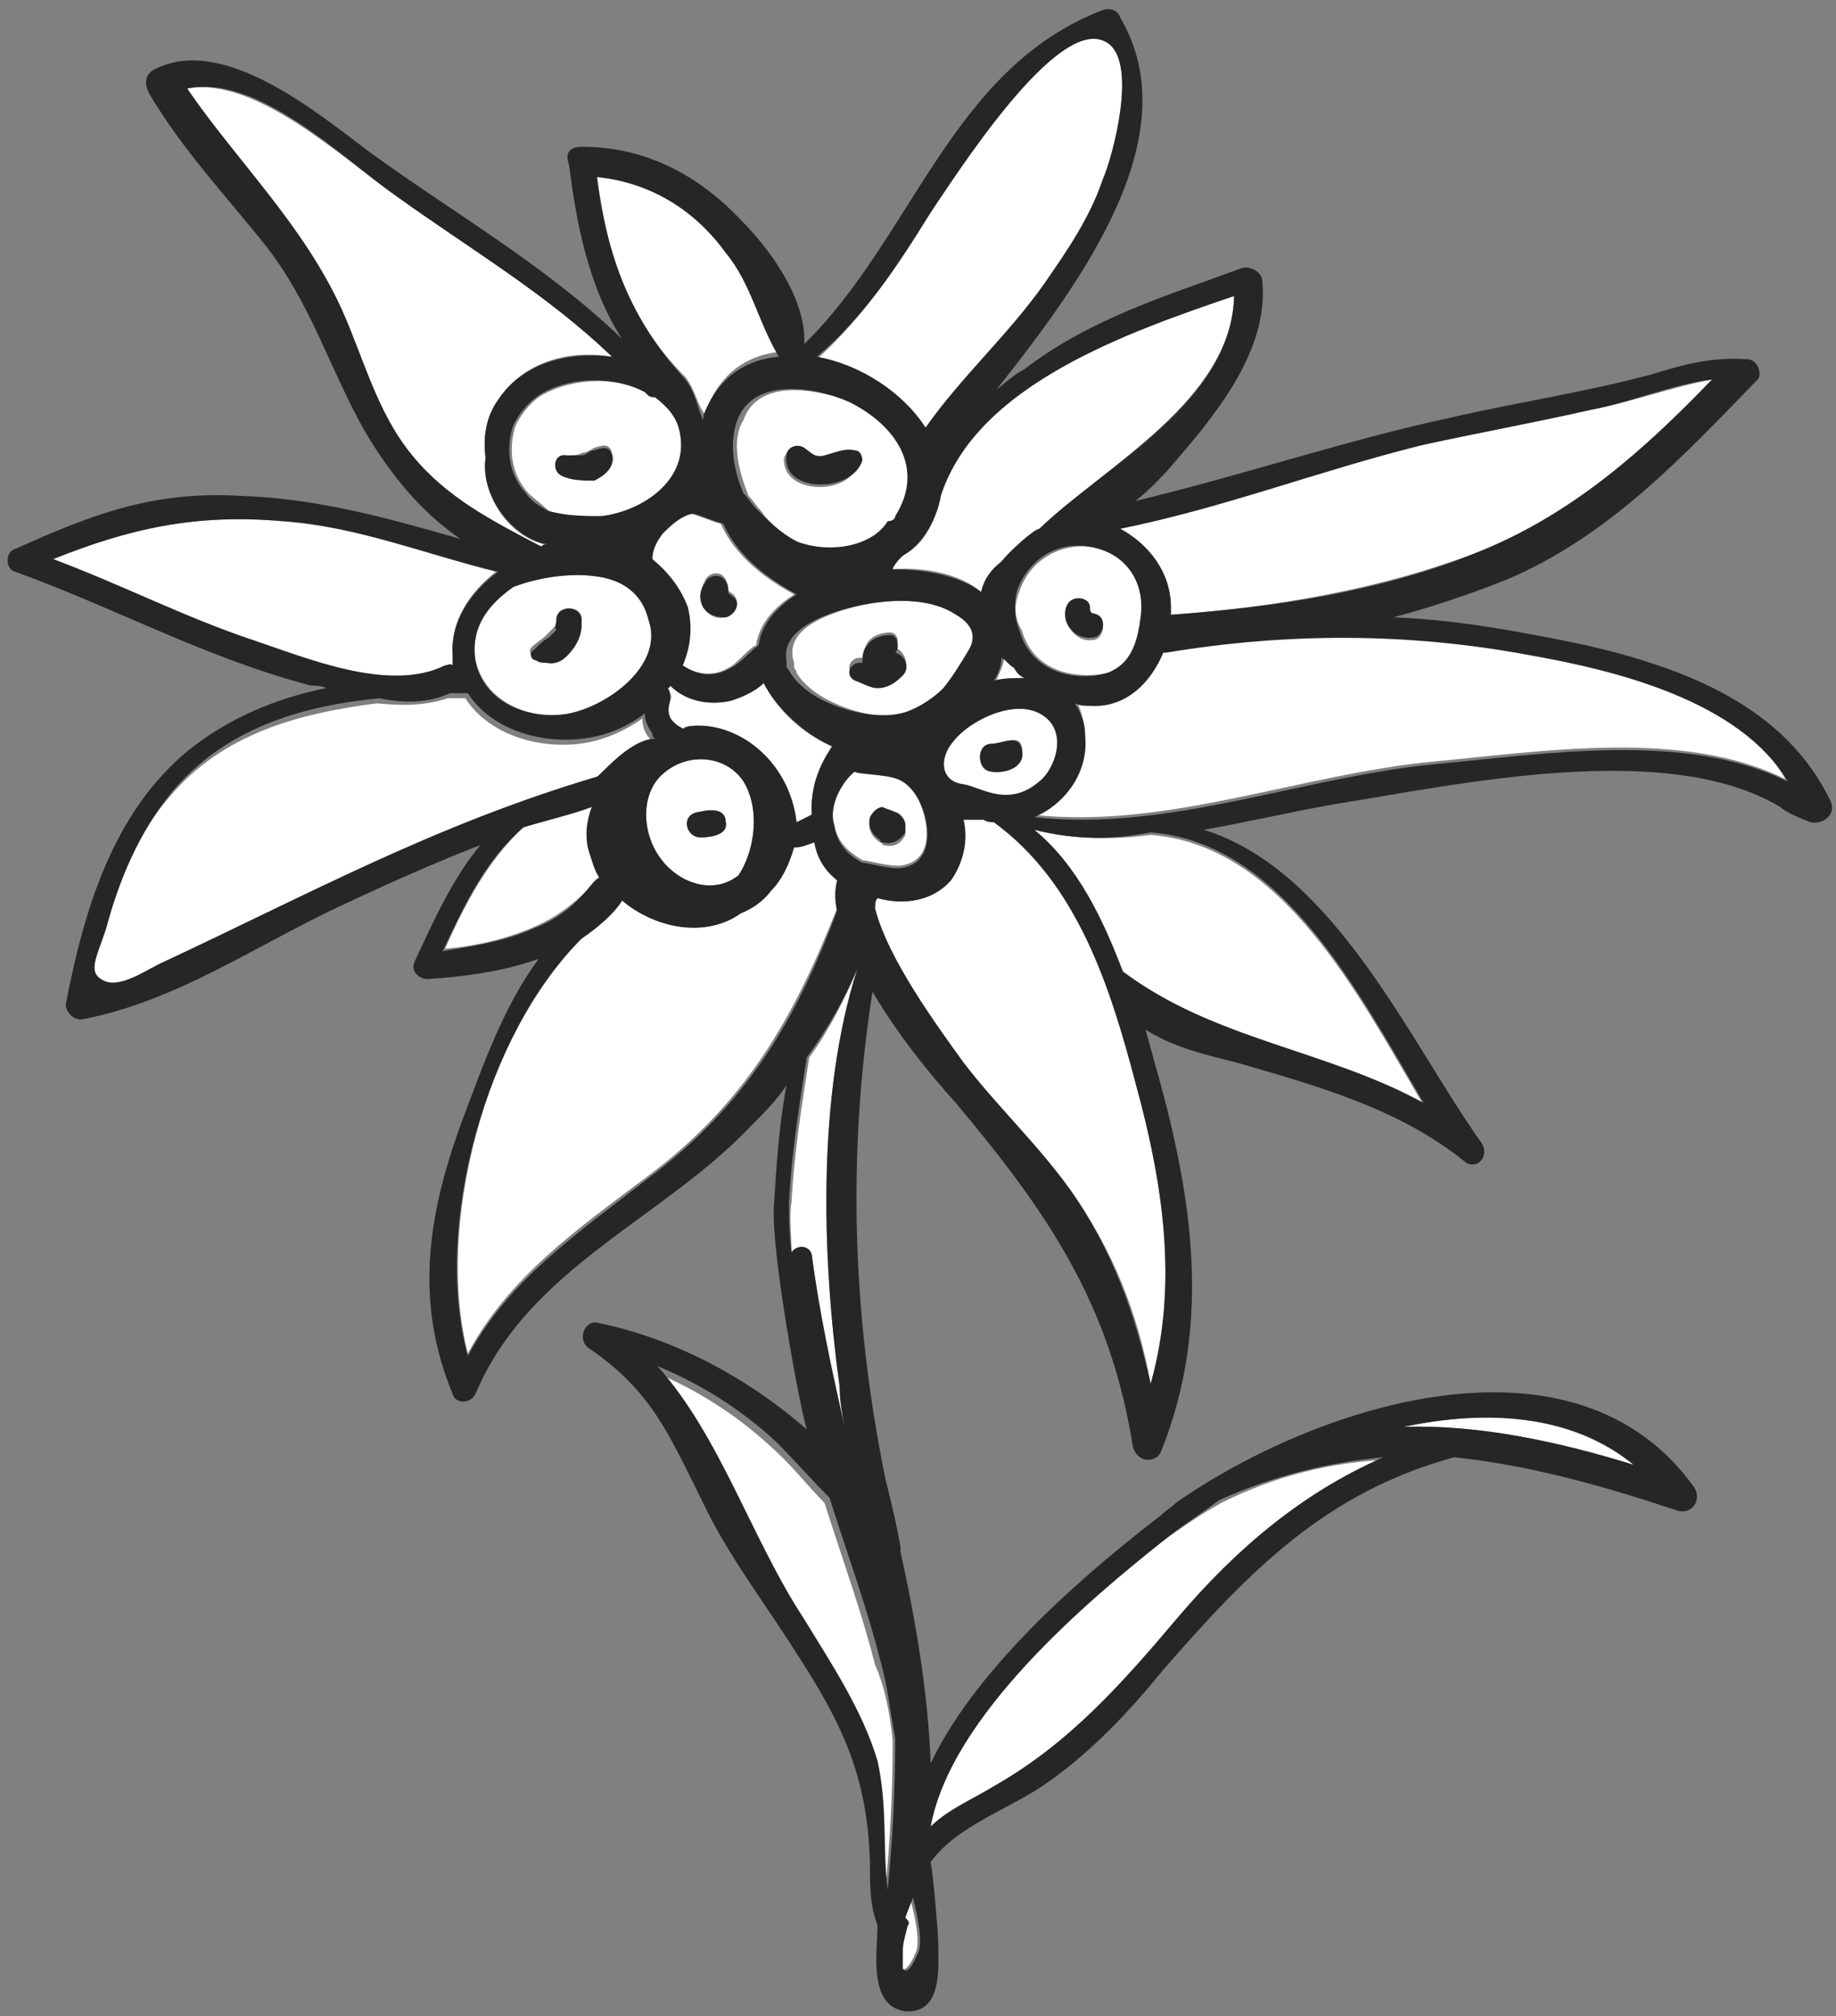 <?xml version="1.0" encoding="utf-8"?>
<!-- Generator: Adobe Illustrator 23.0.3, SVG Export Plug-In . SVG Version: 6.00 Build 0)  -->
<svg version="1.1" id="Layer_1" xmlns="http://www.w3.org/2000/svg" xmlns:xlink="http://www.w3.org/1999/xlink" x="0px" y="0px"
	 viewBox="0 0 72.6 79.7" style="enable-background:new 0 0 72.6 79.7;" xml:space="preserve">
<rect x="0" y="0" width="72.6" height="79.7" fill="#808080" stroke="none"/>
<style type="text/css">
	.st0{fill:#FFFFFF;}
	.st1{fill:#262626;}
</style>
<g>
	<g id="XMLID_3_">
		<g>
			<path class="st0" d="M40.6,26.8c-0.4,0-0.8,0-1.2,0.1c0.1-0.3,0.3-0.6,0.3-0.9c0.1,0.2,0.3,0.3,0.5,0.4
				C40.3,26.6,40.4,26.7,40.6,26.8z"/>
			<path class="st0" d="M36.2,77.2c-0.3,0.7-0.5,0.7-0.6,0.6c0-0.3,0-0.5,0-0.7c0-0.3,0.1-0.6,0.2-0.9c0-0.2,0-0.3-0.1-0.3
				c0.1-0.3,0.2-0.5,0.3-0.8C36.2,75.8,36.4,76.8,36.2,77.2z"/>
			<path class="st0" d="M31.3,47.5c0.1-1.9,0.4-3.8,0.7-5.7c0.8-1.1,1.4-2.3,1.9-3.5c0,0,0,0,0,0c-1.6,5.1-1.4,11.4-0.7,16.5
				c0.1,0.5,0.2,1.1,0.2,1.6c-0.5-2.2-1-4.5-1.3-6.8c-0.1-0.4-0.6-0.4-0.8-0.1C31.3,48.8,31.2,48.1,31.3,47.5z"/>
			<path class="st0" d="M35.3,68.8c0,2-0.1,3.9-0.3,6c-0.1-1.7,0-3.4-0.5-5c-0.6-2-1.8-3.8-2.9-5.6c-2-3.3-3.2-7.2-5.8-10
				c1.7,0.7,3.3,1.7,4.7,3c0.8,0.7,1.4,1.5,2.1,2.2c0.7,2.2,1.5,4.4,2,6.4C35,66.7,35.2,67.8,35.3,68.8z"/>
			<path class="st0" d="M55.5,56.4c3.3-0.7,6.6-0.5,9.1,1.5C61.7,57,58.5,56.3,55.5,56.4z"/>
			<path class="st0" d="M36.8,72.2c0.8-4.4,6.3-9,9.2-11.3c0.7-0.5,1.4-1,2.3-1.5c0,0,0,0,0,0c2.2-1.1,4.4-1.6,6.5-1.7
				c-3.2,1.3-5.8,3.5-8.1,6.3c-2.2,2.6-4.3,5-7.3,6.7C38.4,71.1,37.5,71.6,36.8,72.2z"/>
			<path class="st0" d="M39.2,29.4c-0.6,0-0.6,1.1,0,1.1c0.5,0.1,1.4-0.3,1.2-1C40.3,29,39.6,29.4,39.2,29.4z M38.1,31
				c-0.9-0.1-1-1-0.4-1.7c0.7-0.9,2.8-1.9,3.8-0.8c0.6,0.6,0.3,1.8-0.3,2.3C39.9,32,38.9,31.2,38.1,31z"/>
			<path class="st0" d="M35.7,34.2c-0.4,0.1-1.4-0.2-1.6-0.2c-0.5-0.3-1-0.7-1.1-1.4c-0.3-0.9,0.5-1.9,0.8-2.2
				c0,0.1,1.2,0.2,1.7,0.3c0.5,0.2,0.8,0.6,0.9,1.1C36.8,32.8,36.8,34,35.7,34.2z M35.8,32.6c0-0.2-0.2-0.5-0.4-0.5
				C35.2,32,35.1,32,34.9,32c-0.2,0-0.4,0.2-0.5,0.4c0,0,0,0,0,0c-0.1,0.4,0.1,0.7,0.4,0.9c0,0,0.1,0,0.1,0.1c0.4,0.1,0.7,0,0.9-0.4
				C35.8,32.9,35.8,32.8,35.8,32.6z"/>
			<path class="st0" d="M27.3,28.7c-0.1,0-0.2,0-0.3,0.1c-0.1-0.1-0.3-0.1-0.4-0.3c-0.2-0.2-0.2-0.5-0.1-0.8c0.1-0.2,0-0.3-0.1-0.5
				c0,0,0.1-0.1,0.1-0.1c0.6,0.6,1.5,0.8,2.4,0.6c0.4-0.1,0.9-0.4,1.3-0.7c0.5,1,1.5,2,2.7,2.5c-0.1,0.2-0.9,1.2-0.8,2.7
				c-0.2,0.1-0.4,0.2-0.6,0.3C31.2,30,29.1,28.5,27.3,28.7z"/>
			<path class="st0" d="M27.8,24c0.2,0.3,0.5,0.5,0.9,0.4c0.4-0.1,0.6-0.6,0.3-0.9c-0.1-0.1-0.2-0.1-0.2-0.2c0-0.2-0.1-0.5-0.3-0.6
				c-0.2-0.1-0.5,0-0.6,0.2C27.7,23.3,27.6,23.6,27.8,24z M27.1,24c-0.2-0.8-0.7-1.4-1.4-1.9c0-0.3,0.1-0.7,0.4-1
				c0.3-0.3,0.7-0.7,1.2-0.8c0.4,0.1,0.8,0.3,1.2,0.4c0.8,1.8,2.8,2.7,2.9,2.8c-0.8,0.5-1.4,1.2-1.5,2c-0.4,0.2-0.7,0.7-1.1,0.9
				c-0.7,0.4-1.3,0.2-1.9-0.1C27.3,25.7,27.4,24.9,27.1,24z"/>
			<path class="st0" d="M35.2,25c-0.3,0-0.7,0.1-0.9,0.4c-0.1,0.2-0.2,0.4-0.2,0.6c0,0,0,0-0.1,0c-0.4,0-0.6,0.5-0.2,0.7
				c0.3,0.1,0.6,0.3,0.9,0.3c0.4,0,0.7-0.2,1-0.5c0.3-0.3,0-0.8-0.3-0.9c0-0.1,0.1-0.2,0.1-0.3C35.5,25.2,35.4,25,35.2,25z
				 M33.4,24.1c1.3-0.4,3.2-0.6,4.5,0.2c0.7,0.4,0.8,0.9,0.7,1.5c-0.3,0.5-0.6,1.1-1,1.5c-0.6,0.5-1.2,0.9-1.7,1
				c-1.2,0.2-3.6-0.4-4.4-1.7c0,0,0,0,0,0c0,0,0,0,0,0c0-0.1-0.1-0.2-0.1-0.2c0-0.1,0-0.1,0-0.2c0,0,0,0,0,0
				C31,25,32.4,24.4,33.4,24.1z"/>
			<path class="st0" d="M43.2,25.3c0.4,0,0.6-0.7,0.2-0.9c-0.2-0.1-0.3-0.1-0.3-0.3c0-0.5-0.7-0.5-0.9-0.1
				C42,24.6,42.5,25.4,43.2,25.3z M40.3,23.4c0.4-1.2,1.5-1.9,2.8-1.8c1.5,0.2,2.3,1.4,2.1,2.8c-0.1,0.8-0.4,1.7-1.1,2.1
				c-0.7,0.3-3.1,0.5-3.7-1.6C40.1,24.4,40.1,23.9,40.3,23.4z"/>
			<path class="st0" d="M36.8,8.4c0.8-1.3,5-8,7-6.7C45,2.5,44,6.2,43.6,7.2c-0.6,1.5-1.4,2.8-2.3,4.1c-1.4,2-3.3,3.7-4.7,5.7
				c-0.9-1.4-2.6-2.5-4.3-2.8C34.2,12.5,35.5,10.4,36.8,8.4z"/>
			<path class="st0" d="M38.8,23.4c-0.8-0.7-2.2-1-3.5-0.9c0-0.1,0.3-0.5,0.5-0.6c1.1-0.6,1.4-2.2,1.4-2.3c1.5-4.5,7.5-6.5,11.6-7.9
				c-0.1,4.1-5.1,6.7-7.7,9.2c-0.2,0.1-1.2,0.9-1.5,1.3C39.2,22.5,38.9,22.9,38.8,23.4z"/>
			<path class="st0" d="M46.3,24c0-1.4-0.9-2.5-2-3.1c4-0.9,7.9-2.3,11.9-3.3c2.2-0.5,4.5-0.9,6.7-1.4c1.6-0.3,3.2-0.9,4.8-1.2
				c-2.7,2.8-5.5,5.3-9.2,6.8c-3.9,1.5-8.1,2.2-12.2,2.5C46.3,24.2,46.3,24.1,46.3,24z"/>
			<path class="st0" d="M70.6,30.8c-4-2-9.6-1.1-13.9-0.7c-5.3,0.5-10.6,2.7-15.9,2.1c1.3-0.5,2.2-1.8,2.1-3.4
				c-0.1-0.5-0.2-0.9-0.4-1.2c0.2,0,0.4,0.1,0.6,0.1c1.5,0.1,2.4-0.9,2.9-2.1c0,0,0.1,0,0.1,0c4.8-0.8,9.6-0.8,14.4,0.1
				C63.8,26.5,68.8,27.6,70.6,30.8z"/>
			<path class="st0" d="M44.4,38.4c-0.8-2.1-1.8-4.2-3.5-5.6c1.6,0.4,3.1,0.4,4.6,0.2c5.2,0.4,8.2,6.3,10.8,10.7
				C52.5,41.6,48,41.1,44.4,38.4L44.4,38.4z"/>
			<path class="st0" d="M38.1,32.4c0.3,0,0.5,0,0.8,0c0.1,0,0.3,0.1,0.4,0.1c3.3,2.4,4.6,6.5,5.6,10.3c1.1,4,1.7,8,0.6,11.9
				c-0.5-2.8-1.5-5.3-3.2-7.7c-1.3-1.8-2.9-3.3-4.2-5c-1-1.3-3-4.1-3.5-6.1c0-0.1,0-0.3,0.1-0.4c1,0.3,2.2,0.1,2.9-0.7
				C38.1,34.1,38.2,33.2,38.1,32.4z"/>
			<path class="st0" d="M30.5,35.1c0.4-0.4,0.7-1,0.9-1.7c0.3,0,0.5-0.1,0.8-0.2c0.1,0.6,0.4,1.1,0.9,1.5c0,0.4,0,0.8,0,1.2
				c-1.7,4.3-3.6,7.7-7.5,10.6c-2.8,2.1-5.5,4-7.1,7c-1.3-5.1,0.7-12.6,4.5-16.5c0.7-0.4,1.4-0.9,1.6-1.6c1.3,1.1,3.3,1.5,4.7,0.5
				C29.8,35.8,30.2,35.5,30.5,35.1z"/>
			<path class="st0" d="M28.7,32.5c-0.1-0.5-0.8-0.4-1.1-0.4c-0.6,0.1-0.5,1,0.1,1C28.1,33.1,28.8,33,28.7,32.5z M26.1,33.9
				c-0.7-1-0.8-2.5,0.1-3.3c1.1-1,2.9-0.7,3.4,0.7c0.4,1,0.2,2.4-0.4,3.3C28.2,35.4,26.8,34.9,26.1,33.9z"/>
			<path class="st0" d="M23,24.5c0-0.6-1-0.6-1,0c0,0.1,0,0.2-0.1,0.3c-0.1,0.1-0.2,0.2-0.3,0.3c-0.2,0.2-0.4,0.3-0.6,0.5
				c-0.1,0.1,0,0.4,0.1,0.4c0.1,0,0.3,0.1,0.4,0.1c0,0,0,0,0,0c0.5,0.1,0.9-0.2,1.1-0.6c0.2-0.3,0.3-0.6,0.3-0.9c0,0,0,0,0-0.1h0
				C23,24.6,23,24.6,23,24.5z M18.8,26.1c-0.2-1.3,0.5-2.2,1.5-2.9c1.3-0.5,3.2-0.7,4.4-0.1c0.9,0.5,1,1.3,1.1,1.6
				c0.4,1.8-1.7,3.2-3.2,3.5C21,28.5,19.2,27.8,18.8,26.1z"/>
			<path class="st0" d="M20.7,32.7c1-0.3,1.9-0.5,2.8-0.9c-0.2,0.6-0.3,1.2-0.1,1.8c0.1,0.4,0.3,0.7,0.4,1c-0.2,0.1-0.4,0.3-0.6,0.6
				c-0.6,0.6-1.3,1.1-2,1.4c-1.1,0.5-2.4,0.8-3.6,0.9C18.4,35.7,19.3,34,20.7,32.7z"/>
			<path class="st0" d="M6.3,38.2c-0.5,0.2-1.5,0.9-2.1,0.7c-0.9-0.3-0.4-0.9-0.1-2c0.5-2,1.3-3.9,2.6-5.4c2.1-2.5,5.1-3.3,8.2-3.7
				c1,0.1,1.9,0.1,2.8-0.2c0.2,0,0.4,0,0.7,0c0.9,1.4,2.8,2,4.5,1.8c0.9-0.1,1.8-0.5,2.5-1c0,0.3,0.1,0.6,0.3,0.8
				c0,0.1,0.1,0.1,0.1,0.2c-0.9,0-2.1,1.4-2.3,1.5C17.2,32.7,12.3,35.4,6.3,38.2z"/>
			<path class="st0" d="M17.9,25.9c0,0.1,0,0.2,0,0.4c-0.1,0-0.2,0-0.3,0c-2.2,1.1-5.5-0.3-7.6-1c-2.7-0.9-5.3-2.2-7.9-3.2
				c3-1.2,5.6-1.8,9-1.5c3,0.2,5.7,1.3,8.5,2C18.6,23.4,17.8,24.5,17.9,25.9z"/>
			<path class="st0" d="M22.4,18c-0.5-0.1-0.6,0.6-0.2,0.8c0.4,0.2,0.8,0.2,1.3,0.1c0.4-0.1,0.9-0.5,0.7-1c-0.1-0.4-0.4-0.3-0.7-0.2
				c-0.2,0.1-0.3,0.2-0.5,0.2C22.9,18,22.6,18,22.4,18z M20.9,19.5c-1.1-1.2-0.5-2.7-0.5-2.7c0.2-0.4,0.5-0.8,0.9-1.1
				c1.1-0.7,2.9-0.9,4.2-0.2c0,0,0.1,0.1,0.1,0.1c0.1,0.1,0.2,0.1,0.3,0.1c0.5,0.3,0.9,0.8,1,1.5c0.3,1.8-1.5,3-3.1,3.2
				c-0.6,0.1-1.4,0-2.1-0.2C21.4,19.9,21.1,19.7,20.9,19.5z"/>
			<path class="st0" d="M32.5,18.1c-0.4,0-0.5-0.1-0.8-0.3c-0.2-0.2-0.6,0-0.7,0.3c-0.1,1.5,2.7,1.5,2.9,0.2c0-0.2-0.1-0.3-0.3-0.4
				C33.3,17.8,32.9,18,32.5,18.1z M33.7,15.9c1.8,0.8,3,2.6,1.8,4.5c-0.1,0.1-0.1,0.2-0.2,0.3c0,0,0,0,0,0c-0.6,1-2.3,1.3-3.6,0.8
				c-0.6-0.3-1.2-0.7-1.6-1.3c-0.2-0.2-0.3-0.4-0.5-0.6c-0.4-1-0.7-2.2-0.2-3C30,14.9,32.4,15.4,33.7,15.9z"/>
			<path class="st0" d="M27.1,14.9c-2.3-2.3-3.1-4.9-3.5-8c2.1,0.3,3.8,1.3,5.2,2.9c1,1.2,1.3,2.8,2.1,4.1c-1.2,0.1-2.2,0.7-2.8,1.9
				c-0.1,0.2-0.2,0.4-0.2,0.6C27.6,16.1,27.5,15.4,27.1,14.9z"/>
			<path class="st0" d="M13.5,12.2C12,9,9.4,6.5,7.4,3.5c2.7-0.5,6.2,2.8,8.2,4.2c3,2.1,6,3.9,8.6,6.4c-1.7-0.3-3.5,0.2-4.5,1.7
				c-0.5,0.7-0.6,1.5-0.5,2.3c-0.2,1.4,0.9,3.1,2.3,3.4c0.1,0,0.1,0,0.2,0c-0.1,0-0.2,0.1-0.3,0.1c-1.9-0.9-3.7-1.8-5.1-3.6
				C14.9,16.3,14.4,14.2,13.5,12.2z"/>
			<path class="st1" d="M43.1,24c0,0.3,0.1,0.2,0.3,0.3c0.4,0.2,0.2,0.9-0.2,0.9c-0.8,0.1-1.3-0.7-1-1.3
				C42.4,23.5,43.1,23.6,43.1,24z"/>
			<path class="st1" d="M39.2,30.5c-0.6-0.1-0.6-1.1,0-1.1c0.4,0,1.1-0.4,1.2,0.2C40.6,30.3,39.8,30.6,39.2,30.5z"/>
			<path class="st1" d="M35.4,32.1c0.2,0.1,0.4,0.3,0.4,0.5c0,0.1,0,0.2,0,0.3c-0.2,0.3-0.5,0.5-0.9,0.4c0,0-0.1,0-0.1-0.1
				c-0.3-0.2-0.5-0.5-0.4-0.9c0,0,0,0,0,0c0.1-0.2,0.3-0.4,0.5-0.4C35.1,32,35.2,32,35.4,32.1z"/>
			<path class="st1" d="M34.3,25.5c0.2-0.3,0.6-0.4,0.9-0.4c0.2,0,0.3,0.2,0.3,0.4c0,0.1,0,0.2-0.1,0.3c0.4,0.1,0.6,0.6,0.3,0.9
				c-0.3,0.3-0.6,0.5-1,0.5c-0.3,0-0.6-0.2-0.9-0.3c-0.4-0.2-0.2-0.7,0.2-0.7c0,0,0,0,0.1,0C34.1,25.8,34.2,25.6,34.3,25.5z"/>
			<path class="st1" d="M31.1,18c0-0.3,0.4-0.5,0.7-0.3c0.3,0.2,0.4,0.4,0.8,0.3c0.4-0.1,0.8-0.3,1.2-0.2c0.2,0,0.3,0.2,0.3,0.4
				C33.7,19.5,30.9,19.5,31.1,18z"/>
			<path class="st1" d="M28.7,24.4c-0.4,0-0.7-0.1-0.9-0.4c-0.2-0.4-0.1-0.7,0.1-1c0.1-0.2,0.4-0.3,0.6-0.2c0.2,0.1,0.3,0.3,0.3,0.6
				c0,0.1,0.1,0.1,0.2,0.2C29.3,23.8,29.1,24.3,28.7,24.4z"/>
			<path class="st1" d="M27.7,33.1c-0.6,0-0.8-0.9-0.1-1c0.4-0.1,1.1-0.2,1.1,0.4C28.8,33,28.1,33.1,27.7,33.1z"/>
			<path class="st1" d="M22.2,18.8c-0.4-0.2-0.3-0.9,0.2-0.8c0.2,0,0.4,0,0.6,0c0.2,0,0.3-0.2,0.5-0.2c0.3-0.1,0.6-0.2,0.7,0.2
				c0.1,0.5-0.3,0.8-0.7,1C23.1,19,22.6,19,22.2,18.8z"/>
			<path class="st1" d="M22,24.5c0-0.6,1-0.6,1,0c0,0,0,0.1,0,0.1h0c0,0,0,0,0,0.1c0,0.3-0.1,0.6-0.3,0.9c-0.3,0.4-0.6,0.7-1.1,0.6
				c0,0,0,0,0,0c-0.1,0-0.3,0-0.4-0.1c-0.2,0-0.3-0.3-0.1-0.4c0.2-0.2,0.4-0.4,0.6-0.5c0.1-0.1,0.2-0.2,0.3-0.3
				C21.9,24.8,22,24.7,22,24.5z"/>
			<path class="st1" d="M31.9,41.8c-0.3,1.9-0.6,3.8-0.7,5.7c0,0.7,0,1.3,0.1,2c0.2-0.3,0.7-0.3,0.8,0.1c0.3,2.3,0.8,4.6,1.3,6.8
				c-0.1-0.5-0.2-1-0.2-1.6c-0.7-5.1-0.9-11.5,0.7-16.5c0,0,0,0,0,0C33.4,39.5,32.7,40.7,31.9,41.8z M26.6,28.5
				c0.1,0.1,0.2,0.2,0.4,0.3c0.1,0,0.2-0.1,0.3-0.1c1.8-0.2,3.9,1.3,4.2,3.8c0.2-0.1,0.4-0.2,0.6-0.3c-0.1-1.5,0.7-2.5,0.8-2.7
				c-1.1-0.5-2.2-1.5-2.7-2.5c-0.4,0.4-1,0.6-1.3,0.7c-0.9,0.2-1.8,0-2.4-0.6c0,0,0,0.1-0.1,0.1c0.1,0.1,0.1,0.3,0.1,0.5
				C26.4,28,26.4,28.3,26.6,28.5z M26.2,30.6c-0.9,0.8-0.8,2.4-0.1,3.3c0.7,1,2.1,1.5,3.1,0.7c0.6-0.9,0.8-2.3,0.4-3.3
				C29.1,29.9,27.3,29.6,26.2,30.6z M26.2,21.1c-0.3,0.4-0.4,0.7-0.4,1c0.6,0.5,1.1,1.1,1.4,1.9c0.2,0.8,0.1,1.6-0.2,2.3
				c0.6,0.4,1.2,0.5,1.9,0.1c0.4-0.2,0.7-0.6,1.1-0.9c0.1-0.8,0.7-1.5,1.5-2c-0.1-0.1-2.1-1-2.9-2.8c-0.4-0.1-0.8-0.3-1.2-0.4
				C26.9,20.4,26.5,20.8,26.2,21.1z M23.6,7c0.4,3.1,1.3,5.6,3.5,8c0.4,0.5,0.5,1.2,0.7,1.6c0-0.2,0.1-0.4,0.2-0.6
				c0.6-1.2,1.6-1.8,2.8-1.9c-0.8-1.3-1.1-2.9-2.1-4.1C27.4,8.2,25.6,7.2,23.6,7z M20.3,23.2c-1,0.7-1.7,1.6-1.5,2.9
				c0.3,1.7,2.2,2.4,3.7,2.1c1.5-0.3,3.6-1.8,3.2-3.5c-0.1-0.3-0.2-1.1-1.1-1.6C23.5,22.5,21.6,22.7,20.3,23.2z M21.2,15.7
				c-0.4,0.3-0.7,0.7-0.9,1.1c0,0-0.6,1.5,0.5,2.7c0.2,0.3,0.5,0.5,0.9,0.7c0.7,0.2,1.5,0.2,2.1,0.2c1.6-0.2,3.4-1.4,3.1-3.2
				c-0.1-0.7-0.5-1.1-1-1.5c-0.1,0-0.2,0-0.3-0.1c0,0-0.1-0.1-0.1-0.1C24.2,14.8,22.3,14.9,21.2,15.7z M23,37.1
				c-3.8,3.8-5.9,11.4-4.5,16.5c1.6-3,4.4-4.9,7.1-7c3.9-2.9,5.9-6.3,7.5-10.6c-0.1-0.4-0.1-0.8,0-1.2c-0.5-0.4-0.8-0.9-0.9-1.5
				c-0.3,0.1-0.5,0.2-0.8,0.2c-0.2,0.7-0.5,1.3-0.9,1.7c-0.3,0.4-0.7,0.7-1.2,0.9c-1.4,1-3.4,0.6-4.7-0.5
				C24.3,36.1,23.6,36.7,23,37.1z M20.7,32.7c-1.5,1.3-2.3,3-3.2,4.9c1.2-0.2,2.5-0.4,3.6-0.9c0.8-0.3,1.5-0.8,2-1.4
				c0.3-0.3,0.4-0.5,0.6-0.6c-0.2-0.3-0.3-0.7-0.4-1c-0.2-0.6-0.1-1.3,0.1-1.8C22.6,32.2,21.7,32.4,20.7,32.7z M24.2,14.1
				c-2.6-2.5-5.7-4.3-8.6-6.4c-2-1.4-5.4-4.8-8.2-4.2c2,2.9,4.6,5.4,6.1,8.7c0.9,2,1.4,4.1,2.8,5.8c1.4,1.7,3.2,2.6,5.1,3.6
				c0.1-0.1,0.2-0.1,0.3-0.1c-0.1,0-0.1,0-0.2,0c-1.4-0.4-2.5-2-2.3-3.4c-0.1-0.8,0-1.6,0.5-2.3C20.7,14.3,22.5,13.9,24.2,14.1z
				 M2.1,22.1c2.7,1,5.2,2.3,7.9,3.2c2.1,0.7,5.4,2.1,7.6,1c0.1,0,0.2-0.1,0.3,0c0-0.1,0-0.2,0-0.4c-0.1-1.3,0.7-2.5,1.8-3.3
				c-2.9-0.7-5.6-1.8-8.5-2C7.7,20.3,5.1,20.9,2.1,22.1z M4.2,38.8c0.6,0.2,1.5-0.4,2.1-0.7c6-2.8,10.9-5.5,17.3-7.4
				c0.1,0,1.3-1.5,2.3-1.5c-0.1-0.1-0.1-0.1-0.1-0.2c-0.2-0.3-0.3-0.5-0.3-0.8c-0.8,0.6-1.6,0.9-2.5,1c-1.7,0.2-3.6-0.4-4.5-1.8
				c-0.2,0-0.4,0-0.7,0c-0.9,0.4-1.8,0.4-2.8,0.2c-3.1,0.3-6.1,1.2-8.2,3.7c-1.3,1.6-2.1,3.5-2.6,5.4C3.8,37.9,3.4,38.5,4.2,38.8z
				 M64.6,57.9c-2.4-2-5.8-2.2-9.1-1.5C58.5,56.3,61.7,57,64.6,57.9z M56.2,17.6c-4,1-7.9,2.5-11.9,3.3c1.1,0.6,2,1.7,2,3.1
				c0,0.1,0,0.2,0,0.3c4.1-0.3,8.3-0.9,12.2-2.5c3.7-1.5,6.5-4,9.2-6.8c-1.6,0.2-3.2,0.9-4.8,1.2C60.7,16.7,58.5,17.1,56.2,17.6z
				 M40.9,32.3c5.3,0.6,10.6-1.6,15.9-2.1c4.3-0.4,9.9-1.3,13.9,0.7c-1.9-3.2-6.8-4.4-10.2-5c-4.8-0.9-9.6-0.9-14.4-0.1
				c0,0-0.1,0-0.1,0c-0.5,1.2-1.5,2.2-2.9,2.1c-0.2,0-0.4,0-0.6-0.1c0.2,0.3,0.4,0.7,0.4,1.2C43.1,30.5,42.1,31.8,40.9,32.3z
				 M40.9,32.8c1.7,1.4,2.7,3.5,3.5,5.6h0c3.6,2.7,8.1,3.1,11.9,5.2c-2.6-4.4-5.6-10.3-10.8-10.7C44,33.2,42.5,33.2,40.9,32.8z
				 M39.3,26.9c0.4-0.1,0.8-0.1,1.2-0.1c-0.2-0.1-0.3-0.2-0.4-0.4c-0.2-0.1-0.3-0.3-0.5-0.4C39.6,26.3,39.5,26.6,39.3,26.9z
				 M40.3,24.9c0.6,2.1,3,2,3.7,1.6c0.8-0.4,1-1.3,1.1-2.1c0.2-1.4-0.6-2.6-2.1-2.8c-1.3-0.2-2.4,0.6-2.8,1.8
				C40.1,23.9,40.1,24.4,40.3,24.9z M37.7,29.3c-0.6,0.7-0.5,1.6,0.4,1.7c0.7,0.1,1.8,1,3.1-0.2c0.5-0.5,0.9-1.6,0.3-2.3
				C40.5,27.4,38.4,28.4,37.7,29.3z M46,60.9c-2.9,2.3-8.4,6.9-9.2,11.3c0.7-0.7,1.7-1.1,2.5-1.6c3-1.7,5.1-4.1,7.3-6.7
				c2.3-2.7,4.9-4.9,8.1-6.3c-2.1,0.2-4.3,0.7-6.5,1.7c0,0,0,0,0,0C47.4,59.9,46.6,60.4,46,60.9z M43.8,1.7c-1.9-1.3-6.1,5.4-7,6.7
				c-1.3,2.1-2.6,4.1-4.5,5.7c1.7,0.3,3.4,1.4,4.3,2.8c1.4-2,3.3-3.7,4.7-5.7c0.9-1.3,1.8-2.6,2.3-4.1C44,6.2,45,2.5,43.8,1.7z
				 M35.3,22.5c1.4,0,2.7,0.3,3.5,0.9c0.1-0.5,0.4-0.9,0.8-1.2c0.3-0.4,1.3-1.3,1.5-1.3c2.6-2.5,7.6-5,7.7-9.2
				c-4.1,1.4-10.2,3.5-11.6,7.9c0,0.1-0.3,1.6-1.4,2.3C35.6,22,35.3,22.4,35.3,22.5z M35.7,77.1c0,0.2,0,0.3,0,0.7
				c0.1,0.2,0.3,0.1,0.6-0.6c0.2-0.4,0-1.4-0.2-2.2c-0.1,0.3-0.2,0.5-0.3,0.8c0.1,0.1,0.2,0.2,0.1,0.3
				C35.8,76.5,35.7,76.8,35.7,77.1z M34.6,35.9c0.5,2,2.5,4.7,3.5,6.1c1.3,1.7,2.9,3.2,4.2,5c1.7,2.4,2.6,5,3.2,7.7
				c1.1-3.9,0.5-7.9-0.6-11.9c-1-3.8-2.3-7.9-5.6-10.3c-0.1,0-0.3,0-0.4-0.1c-0.3,0-0.5,0-0.8,0c0.2,0.8,0,1.7-0.5,2.4
				c-0.7,0.8-1.8,1-2.9,0.7C34.6,35.6,34.6,35.8,34.6,35.9z M35.4,20.4c1.2-1.9,0-3.6-1.8-4.5c-1.3-0.6-3.7-1-4.4,0.6
				c-0.4,0.9-0.2,2.1,0.2,3c0.2,0.2,0.3,0.4,0.5,0.6c0.5,0.5,1,1,1.6,1.3c1.3,0.5,3,0.2,3.6-0.8c0,0,0,0,0,0
				C35.3,20.6,35.4,20.5,35.4,20.4z M37.8,43.6c-1-1.1-2.3-2.7-3.3-4.4c-1,6.4-0.8,12.8,0.5,19.2c0.2,0.8,0.7,2.9,0.6,2.9
				c0.6,2.7,1.1,5.6,1.2,8.4c1.9-4,6.5-7.8,9.1-9.8c0.2-0.2,0.4-0.3,0.6-0.5c5.6-3.9,15.8-7.2,20.5-0.6c0.3,0.5-0.1,1.1-0.7,0.9
				c-3-1-5.9-1.8-8.8-2.1C52.4,59,49.4,62.1,46,66c-1.3,1.6-2.8,3.2-4.5,4.4c-1.5,1.1-3.6,1.7-4.7,3.2c0.1,0.5,0.3,2.8,0.3,3.2
				c0,0.9,0.2,2.8-1.3,2.7c-1.5-0.2-1.1-2.4-1.1-3.4c0,0,0,0,0,0c-0.3-0.8-0.3-1.5-0.3-2.5c-0.1-3.4-1.1-5.5-3-8.4
				c-1.2-1.9-2.6-3.7-3.6-5.8c-1.3-2.6-2-4.4-4.5-6.1c-0.5-0.3-0.2-1.2,0.4-1c2.9,0.6,5.8,2.1,8.2,4.2c-0.3-1-1.4-7-1.3-8.8
				c0.1-1.6,0.2-3.2,0.5-4.8c-0.4,0.6-0.9,1.1-1.4,1.6c-3.5,3.7-8.8,5.6-10.9,10.6c-0.2,0.4-0.8,0.4-0.9,0c-1.5-3.6-1-7,0.3-10.6
				c0.9-2.4,1.7-4.7,3.1-6.6c-1.4,0.5-2.9,0.7-4.4,0.8c-0.3,0-0.7-0.3-0.5-0.7c0.7-1.5,1.5-3.3,2.6-4.6c-1.8,0.7-3.6,1.5-5.3,2.3
				c-3.5,1.6-6.7,3.9-10.5,4.6c-0.3,0-0.6-0.3-0.6-0.6c0.7-3.6,1.8-7.5,4.8-10c1.6-1.3,3.5-2.1,5.5-2.5c-0.2-0.1-0.4-0.1-0.6-0.1
				C8.1,26,4.5,24,0.6,22.6c-0.4-0.1-0.4-0.8,0-0.9c3.1-1.4,5.5-2.3,8.9-2.1c3.1,0.1,5.9,0.9,8.7,1.7c-1.6-1.1-2.8-2.6-3.8-4.3
				c-1.4-2.5-2.1-5-3.9-7.3c-1.6-2-3.3-3.8-4.6-6c-0.2-0.4-0.2-0.8,0.3-1c2.7-1.3,6.4,1.8,8.4,3.3c3.3,2.4,7,4.5,10,7.4
				c-1.3-2-1.8-4.5-2.1-6.9C22.3,6,22.6,5.8,23,5.8c2.5,0,4.6,1.1,6.3,2.9c1.1,1.1,2.6,3.1,2.5,4.9c4.3-4.2,5.8-10.9,11.8-13.2
				c0.3-0.1,0.6,0,0.7,0.3c2.7,4.6-1.4,10.3-4.9,14.7c0.4-0.3,0.7-0.6,1.1-0.8c2.6-2,5.6-2.9,8.6-4c0.3-0.1,0.7,0.1,0.8,0.4
				c0.3,2.4-1.3,4.7-2.8,6.5c-0.6,0.7-1.3,1.6-2.2,2.3c4.2-1,8.3-2.4,12.5-3.3c2.6-0.6,5.3-1,7.9-1.7c1.3-0.4,2.4-0.7,3.8-0.6
				c0.4,0,0.6,0.6,0.4,0.8c-3,3.1-5.9,6.2-9.9,7.9c-1.5,0.6-3,1.1-4.5,1.5c2.6,0.1,5.2,0.6,7.6,1.1c3.9,0.9,7.9,2.4,9.7,6.2
				c0.2,0.5-0.3,0.9-0.8,0.8c-0.3-0.1-1-0.4-1.2-0.6c-4.5-2.7-12.7-0.9-17.7-0.1c-1.7,0.3-3.4,0.7-5.1,1c5.2,1.6,8.2,8.5,11,12.4
				c0.3,0.5-0.2,1.1-0.7,0.7c-2.6-2.1-5.9-3-9-3.9c-1.2-0.3-2.5-0.6-3.6-1.3c0.1,0.4,0.2,0.7,0.3,1.1c1.5,5.2,2.4,10.4,0.3,15.6
				c-0.1,0.2-0.3,0.3-0.5,0.3c-0.3,0-0.5-0.2-0.6-0.5C43.9,51.5,41.4,47.9,37.8,43.6z M37.8,24.3c-1.2-0.8-3.1-0.6-4.5-0.2
				c-1,0.3-2.4,0.9-2.2,2c0,0,0,0,0,0c0,0.1,0,0.1,0,0.2c0,0.1,0.1,0.2,0.1,0.2c0,0,0,0,0,0c0,0,0,0,0,0c0.7,1.3,3.1,2,4.4,1.7
				c0.5-0.1,1.2-0.5,1.7-1c0.4-0.5,0.7-1,1-1.5C38.6,25.2,38.5,24.7,37.8,24.3z M35.5,30.8c-0.5-0.2-1.7-0.2-1.7-0.3
				c-0.4,0.3-1.1,1.3-0.8,2.2c0.1,0.6,0.5,1.1,1.1,1.4c0.2,0,1.2,0.3,1.6,0.2c1.1-0.2,1.1-1.4,0.8-2.3C36.3,31.5,36,31,35.5,30.8z
				 M35.1,74.7c0.2-2,0.3-4,0.3-6c-0.2-1-0.3-2.1-0.6-3.1c-0.5-2-1.3-4.2-2-6.4c-0.7-0.7-1.4-1.5-2.1-2.2c-1.4-1.3-3-2.3-4.7-3
				c2.5,2.8,3.7,6.8,5.8,10c1.1,1.8,2.3,3.6,2.9,5.6C35.1,71.4,34.9,73.1,35.1,74.7z"/>
		</g>
		<g>
		</g>
	</g>
</g>
</svg>
